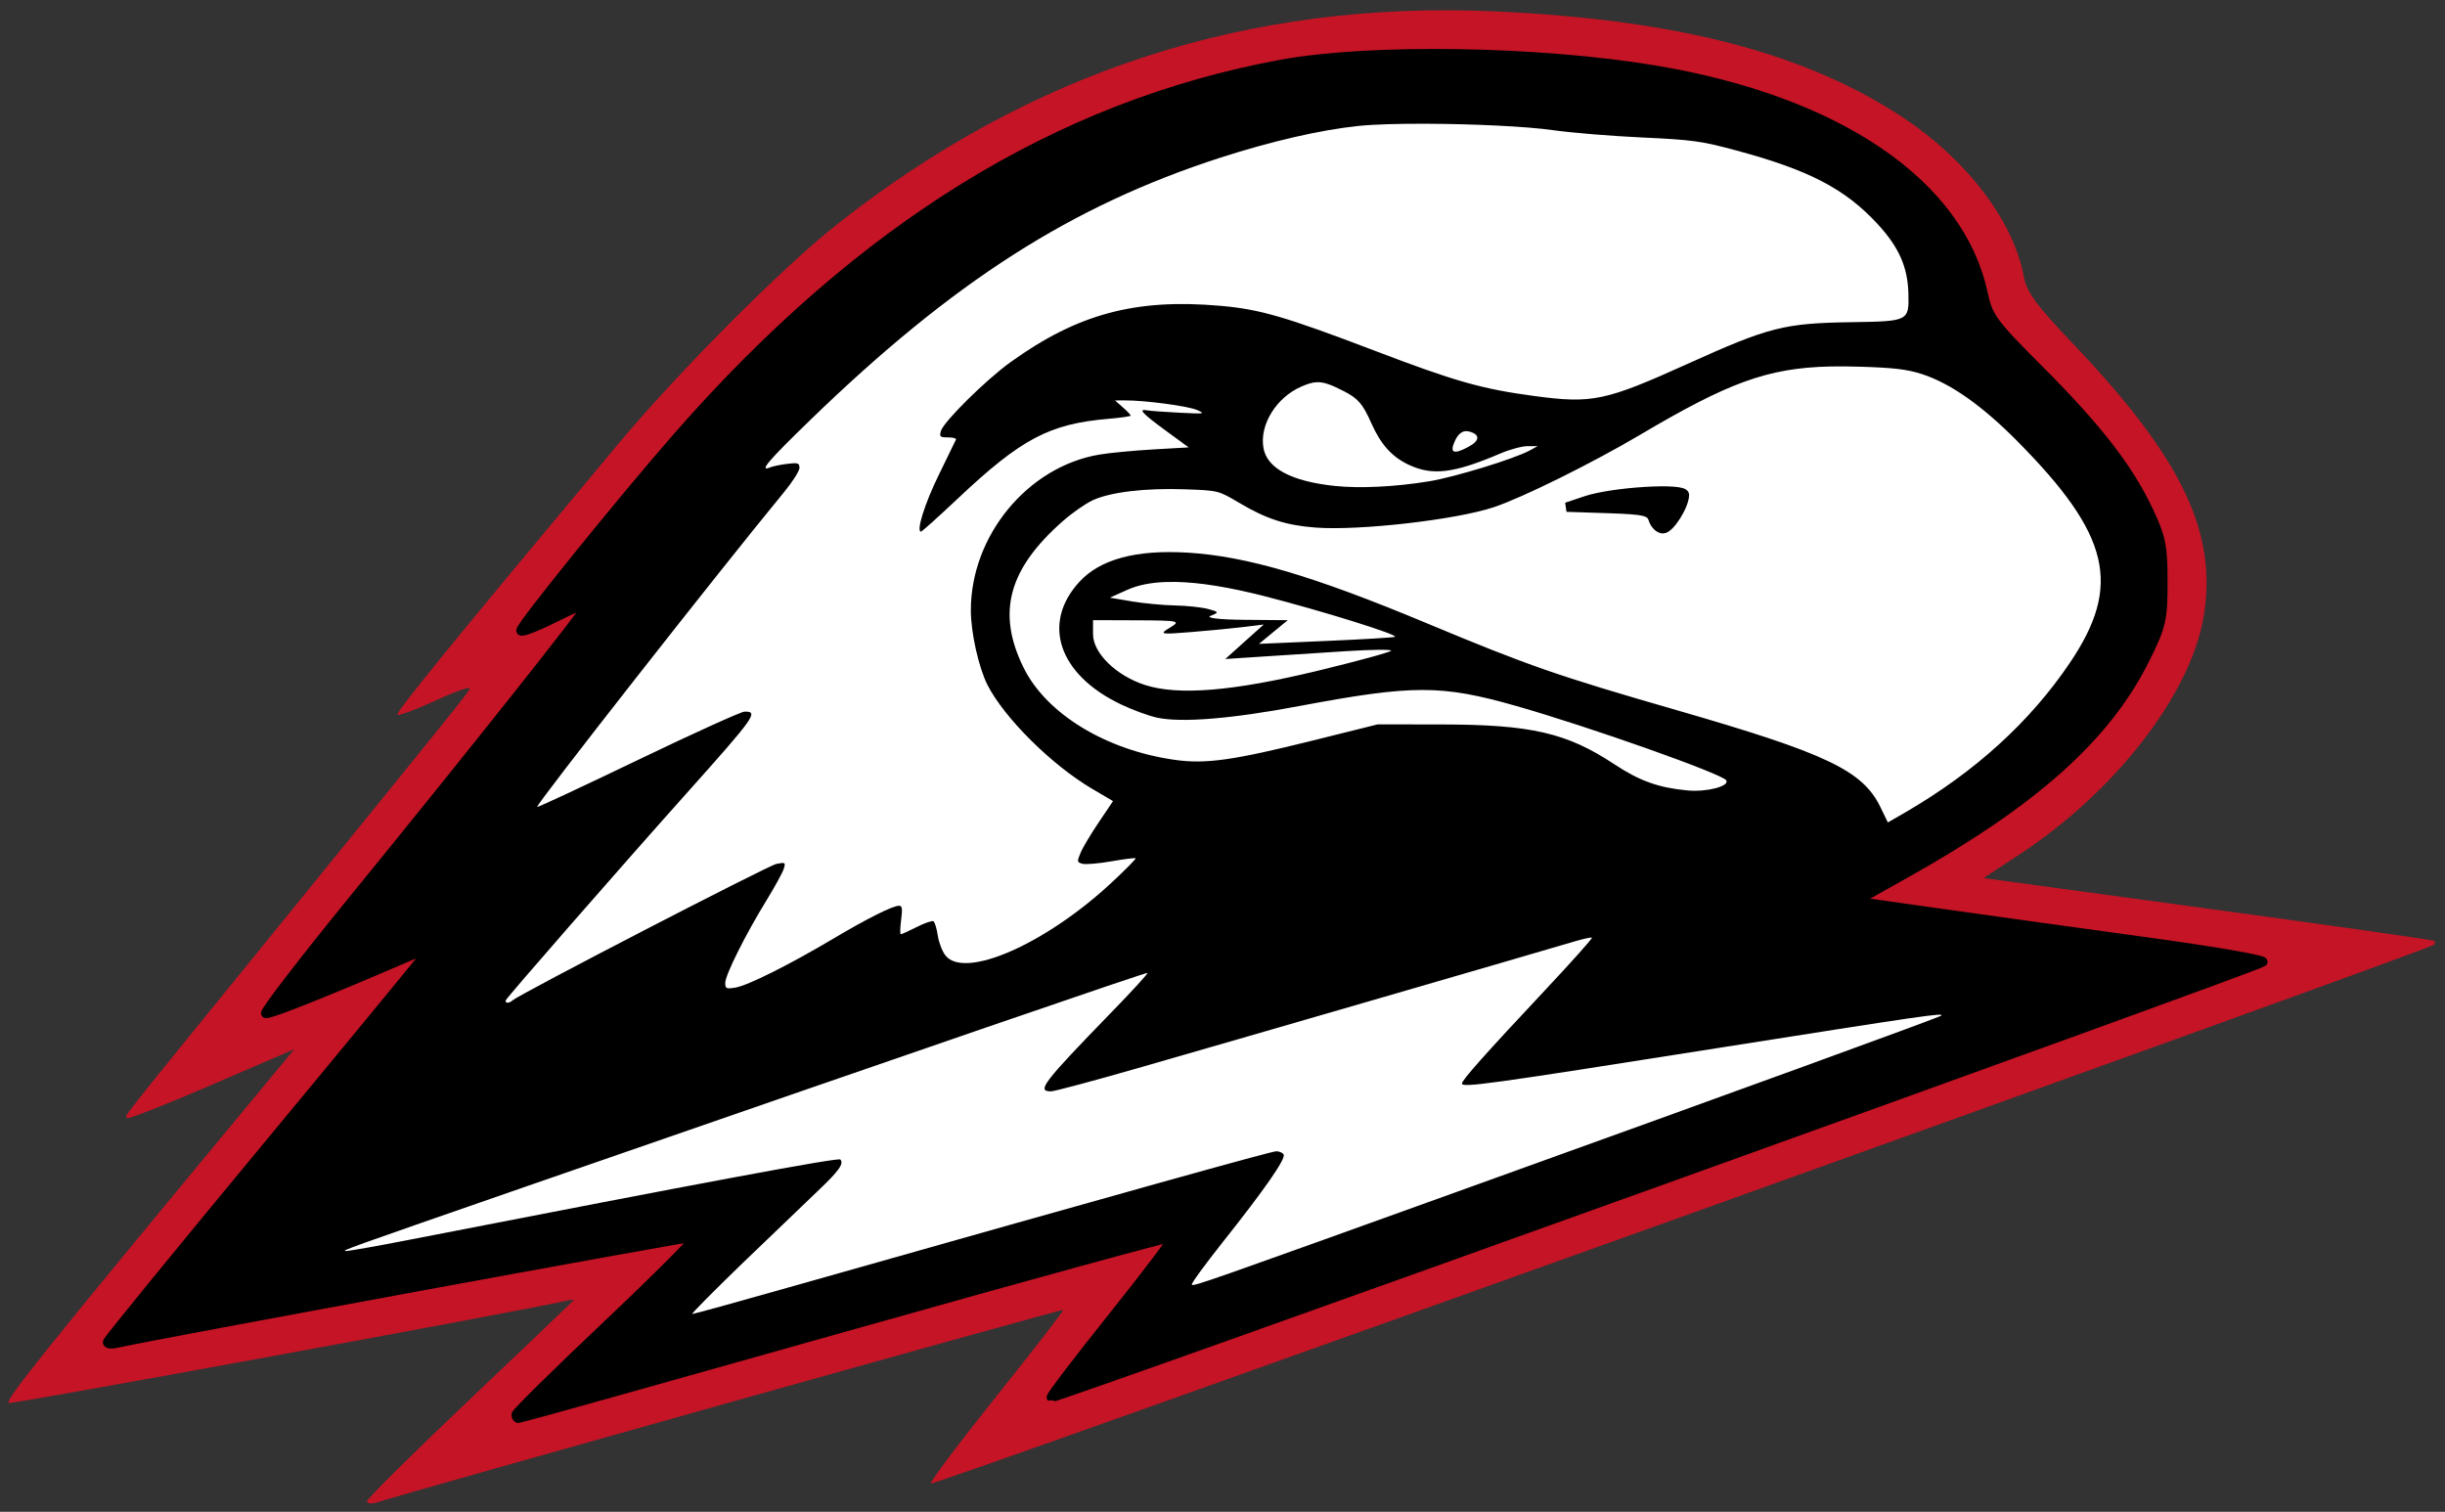 <svg viewBox="0 0 261.561 161.726" version="1.1" width="261.56" height="161.73" xml:space="preserve" xmlns="http://www.w3.org/2000/svg"><rect x="0" y="0" width="261.561" height="161.726" fill="#333333" stroke="none"/><g><path d="m39.264 160.59c0-0.257 4.976-5.186 11.059-10.953 6.082-5.767 11.059-10.527 11.059-10.578 0-0.051-0.405 0-0.9 0.113-4.691 1.069-59.026 11.032-59.516 10.914-0.577-0.139 3.424-5.132 24.763-30.902l5.753-6.947-8.799 3.799c-4.84 2.089-8.908 3.69-9.041 3.557-0.301-0.301-1.821 1.629 15.6-19.812 18.711-23.029 20.558-25.322 21.004-26.076 0.2-0.339-1.4 0.199-3.556 1.195-2.156 0.996-4.034 1.696-4.173 1.557-0.229-0.229 6.104-7.999 23.544-28.882 6.484-7.764 17.532-18.868 23.389-23.504 20.78-16.449 44.14-24.033 70.43-22.857 19.585 0.876 33.342 4.466 43.815 11.434 6.773 4.506 11.737 11.069 12.802 16.926 0.303 1.663 1.313 3.043 5.271 7.201 11.684 12.262 15.484 20.225 13.968 29.212-1.4 8.3-9.454 18.7-19.69 25.412l-3.855 2.531 24.001 3.273c13.2 1.8 24.098 3.349 24.215 3.442 0.118 0.093 0.097 0.286-0.047 0.43-0.52 0.52-160.54 57.885-160.79 57.64-0.139-0.139 3.022-4.346 7.024-9.35 4.002-5.004 7.214-9.16 7.138-9.235-0.115-0.114-69.71 19.408-73.306 20.562-0.637 0.204-1.157 0.161-1.157-0.096z" fill="#c41425"></path><path d="m55.214 151.34c0.003-0.212 4.405-4.55 9.786-9.64 5.38-5.09 9.594-9.317 9.364-9.394-0.329-0.11-58.348 10.563-61.974 11.4-0.495 0.114-0.896 0.056-0.891-0.13 0.005-0.186 7.759-9.687 17.231-21.115 9.472-11.428 17.222-20.851 17.222-20.942 0-0.091-1.099 0.309-2.443 0.889-8.624 3.72-14.696 6.14-15.076 6.007-0.242-0.085 4.089-5.709 9.625-12.499 12.469-15.294 24.868-30.915 24.868-31.332 0-0.172-1.62 0.502-3.6 1.5-1.98 0.997-3.6 1.614-3.6 1.371 0-0.558 10.986-14.142 16.839-20.821 19.615-22.384 40.679-35.364 64.506-39.751 9.503-1.75 27.588-1.467 40.045 0.627 19.506 3.278 32.514 12.147 35.031 23.885 0.542 2.526 1.033 3.199 5.878 8.043 6.268 6.268 9.583 10.518 11.76 15.074 1.401 2.934 1.597 3.882 1.597 7.742 0 4.04-0.155 4.711-1.905 8.23-4.126 8.312-11.848 15.238-25.58 22.925l-5.369 3.01 9.484 1.344c5.216 0.739 15.105 2.112 21.976 3.05 6.871 0.938 12.311 1.881 12.088 2.095-0.529 0.508-129.38 46.816-129.61 46.581-0.098-0.098 2.839-3.95 6.528-8.56 3.688-4.61 6.609-8.479 6.49-8.598-0.119-0.119-15.855 4.197-34.969 9.592-19.114 5.394-34.876 9.808-35.028 9.808-0.151 0-0.274-0.174-0.272-0.386z" stroke="#000"></path><path fill="#fff" transform="translate(0 -.002)" d="m152.65 13.238c-2.97-0.012-5.66 0.061-7.33 0.235-4.05 0.422-9.31 1.631-14.77 3.394-15.94 5.154-28.56 13.226-43.89 28.084-4.528 4.389-5.515 5.558-4.265 5.045 0.294-0.12 1.118-0.29 1.832-0.377 1.134-0.139 1.298-0.085 1.298 0.432 0 0.325-0.729 1.478-1.621 2.56-7 8.501-26.637 33.539-26.443 33.715 0.063 0.058 4.926-2.21 10.807-5.039 5.88-2.829 11-5.151 11.378-5.158 1.539-0.029 1.146 0.525-6.187 8.725-7.003 7.83-19.226 21.826-19.346 22.146-0.129 0.35 0.347 0.36 0.729 0.01 0.74-0.66 27.315-14.411 28.211-14.59 0.963-0.193 1.005-0.166 0.791 0.529-0.124 0.403-0.964 1.933-1.865 3.399-2.212 3.595-4.395 7.962-4.395 8.802 0 0.61 0.114 0.66 1.084 0.5 1.311-0.21 5.775-2.44 10.469-5.23 3.678-2.182 6.355-3.523 7.045-3.527 0.329-0.003 0.377 0.33 0.218 1.523-0.111 0.84-0.124 1.527-0.029 1.527s0.86-0.347 1.701-0.773 1.647-0.703 1.789-0.615c0.139 0.088 0.349 0.769 0.459 1.515 0.11 0.75 0.48 1.71 0.82 2.14 2.04 2.59 10.7-1.2 17.77-7.784 1.48-1.375 2.64-2.549 2.58-2.61-0.06-0.06-1.22 0.084-2.58 0.323-1.35 0.238-2.75 0.358-3.1 0.267-0.59-0.155-0.61-0.231-0.21-1.177 0.23-0.557 1.11-2.028 1.95-3.27l1.52-2.258-2.22-1.308c-4.35-2.563-9.4-7.579-11.21-11.118-0.94-1.857-1.78-5.608-1.78-7.988 0-7.988 6.08-15.361 13.74-16.656 1.09-0.185 3.69-0.433 5.78-0.553l3.78-0.219-2.49-1.82c-2.48-1.817-2.96-2.339-1.95-2.141 0.29 0.058 1.84 0.171 3.44 0.252 2.71 0.138 2.83 0.12 1.9-0.289-0.97-0.425-5.55-1.036-7.71-1.027l-1.07 0.004 0.84 0.74c0.47 0.407 0.84 0.803 0.84 0.881s-1.06 0.231-2.36 0.342c-6.34 0.54-9.34 2.128-16.14 8.537-2.06 1.943-3.832 3.533-3.931 3.533-0.545 0 0.409-3.041 1.921-6.109 0.94-1.932 1.77-3.616 1.82-3.742 0.06-0.126-0.32-0.229-0.85-0.229-0.86 0-0.94-0.077-0.76-0.687 0.3-1.013 4.83-5.486 7.47-7.381 7.18-5.154 13.35-6.806 22.43-6.008 4.25 0.373 6.94 1.159 16.52 4.81 8.62 3.287 11.44 4.086 17.08 4.842 6.18 0.827 7.6 0.525 16.37-3.441 8.73-3.948 10.33-4.353 17.54-4.461 6.1-0.091 6.16-0.12 6.09-3.035-0.07-2.869-1.01-4.997-3.33-7.5-3.47-3.747-7.32-5.745-15.11-7.842-3.73-1.004-4.68-1.133-10.08-1.383-3.27-0.152-7.53-0.502-9.47-0.777-2.91-0.415-8.59-0.67-13.52-0.69zm43.15 25.967c-6.78 0.15-11.01 1.79-20.34 7.307-5.23 3.086-12.59 6.726-15.68 7.754-4.04 1.342-14.36 2.521-19.02 2.173-3.18-0.237-5.29-0.92-8.22-2.664-2.2-1.301-2.2-1.304-5.77-1.431-4.26-0.152-8.01 0.298-9.9 1.183-0.75 0.354-2.16 1.335-3.12 2.178-5.88 5.146-7.15 9.836-4.25 15.717 2.44 4.952 8.84 8.844 16.22 9.871 3.27 0.455 6.2 0.044 14.64-2.055l7.02-1.748 6.73 0.008c9.69 0.01 13.49 0.882 18.63 4.283 2.67 1.762 4.71 2.493 7.79 2.778 2.06 0.191 4.53-0.456 4.14-1.084-0.42-0.691-14.77-5.764-22.51-7.965-7.99-2.271-11-2.267-23.18 0.023-7.25 1.365-12.59 1.799-15.2 1.238-0.88-0.189-2.61-0.82-3.83-1.402-6.7-3.179-8.57-8.684-4.47-13.139 2.23-2.414 6.07-3.444 11.58-3.111 6.29 0.381 13.43 2.485 25.52 7.531 10.97 4.579 13.99 5.628 26.73 9.303 16.12 4.651 19.93 6.459 21.85 10.381l0.8 1.648 1.89-1.093c7.43-4.313 13.34-9.684 17.6-16.014 5.57-8.261 4.28-13.665-5.63-23.67-3.79-3.829-7.14-6.184-10.2-7.182-1.6-0.519-3.02-0.688-6.73-0.798-1.1-0.033-2.12-0.041-3.09-0.02zm-55 1.688c-0.47 0.031-0.95 0.186-1.56 0.451-2.71 1.166-4.54 4.134-4.07 6.617 0.4 2.149 3 3.527 7.57 4.018 2.69 0.289 6.49 0.107 10.14-0.489 2.71-0.44 9.12-2.405 10.77-3.301l0.84-0.459-1.07-0.003c-0.58-0.003-1.89 0.348-2.9 0.779-4.97 2.125-7.25 2.409-9.79 1.226-1.82-0.849-3.01-2.171-4.03-4.468-0.91-2.057-1.41-2.638-2.97-3.434-1.37-0.699-2.14-0.99-2.93-0.937zm15.92 5.238c-0.42 0.063-0.77 0.398-1.06 0.998-0.62 1.326-0.18 1.537 1.42 0.678 1.25-0.667 1.28-1.332 0.08-1.647-0.16-0.04-0.3-0.05-0.44-0.029zm-30.93 16.121c-0.37-0.007-0.72-0.004-1.06 0.008-1.63 0.057-2.99 0.331-4.09 0.82l-1.91 0.854 2.31 0.394c1.28 0.217 3.36 0.415 4.64 0.44 1.27 0.024 2.88 0.195 3.57 0.38 1.16 0.312 1.18 0.366 0.26 0.729-0.59 0.228 0.93 0.407 3.62 0.43l4.63 0.039-1.54 1.267-1.54 1.266 7.2-0.313c3.96-0.171 7.27-0.37 7.36-0.443 0.3-0.245-7.82-2.773-13.95-4.342-3.8-0.972-6.95-1.481-9.5-1.529zm-8.86 4.09v1.502c0 2.018 2.48 4.442 5.56 5.433 3.58 1.151 9.4 0.671 18.49-1.525 4.31-1.043 7.84-2.009 7.84-2.148 0-0.14-2.14-0.116-4.76 0.052-2.61 0.169-6.61 0.427-8.87 0.574l-4.11 0.27 2.05-1.846 2.06-1.843-2.06 0.253c-1.13 0.14-3.68 0.387-5.66 0.549-3.35 0.275-3.51 0.243-2.31-0.47 1.2-0.716 0.98-0.767-3.47-0.784l-4.76-0.017zm53.16 33.968c-0.36 0.05-1.14 0.24-1.99 0.5-3.17 0.95-36.69 10.68-46.43 13.47-4.73 1.36-8.89 2.47-9.24 2.47-1.56 0-0.87-0.9 6.5-8.49 2.17-2.23 3.89-4.11 3.83-4.18-0.1-0.1-23.92 8.09-66.576 22.88-19.077 6.62-19.728 6.85-19.184 6.87 0.277 0.01 3.302-0.52 6.721-1.19 31.645-6.17 45.939-8.83 46.172-8.6 0.424 0.43-0.158 1.24-2.43 3.39-1.151 1.09-4.696 4.5-7.881 7.56-3.185 3.07-5.671 5.58-5.523 5.58 0.147 0 5.16-1.38 11.138-3.08 35.303-10 50.813-14.33 51.333-14.33 0.32 0 0.68 0.15 0.79 0.34 0.27 0.43-2.01 3.71-6.49 9.35-1.93 2.43-3.43 4.49-3.33 4.58 0.19 0.2 1.16-0.14 30.27-10.62 27.76-9.99 49.72-17.98 49.9-18.16 0.32-0.33-1.73-0.03-24.05 3.49-24.5 3.87-27.22 4.24-27.22 3.77 0-0.37 2.43-3.1 8.92-10.02 2.81-3 5.06-5.51 4.98-5.58-0.01-0.02-0.09-0.02-0.21 0z"></path><path d="m176.86 55.557c-0.281-0.884-0.873-1.027-4.793-1.157l-4.472-0.148 2.058-0.691c2.874-0.966 10.544-1.427 10.544-0.634 0 1.146-1.571 3.639-2.293 3.639-0.398 0-0.868-0.454-1.044-1.009z" stroke="#000"></path></g></svg>
